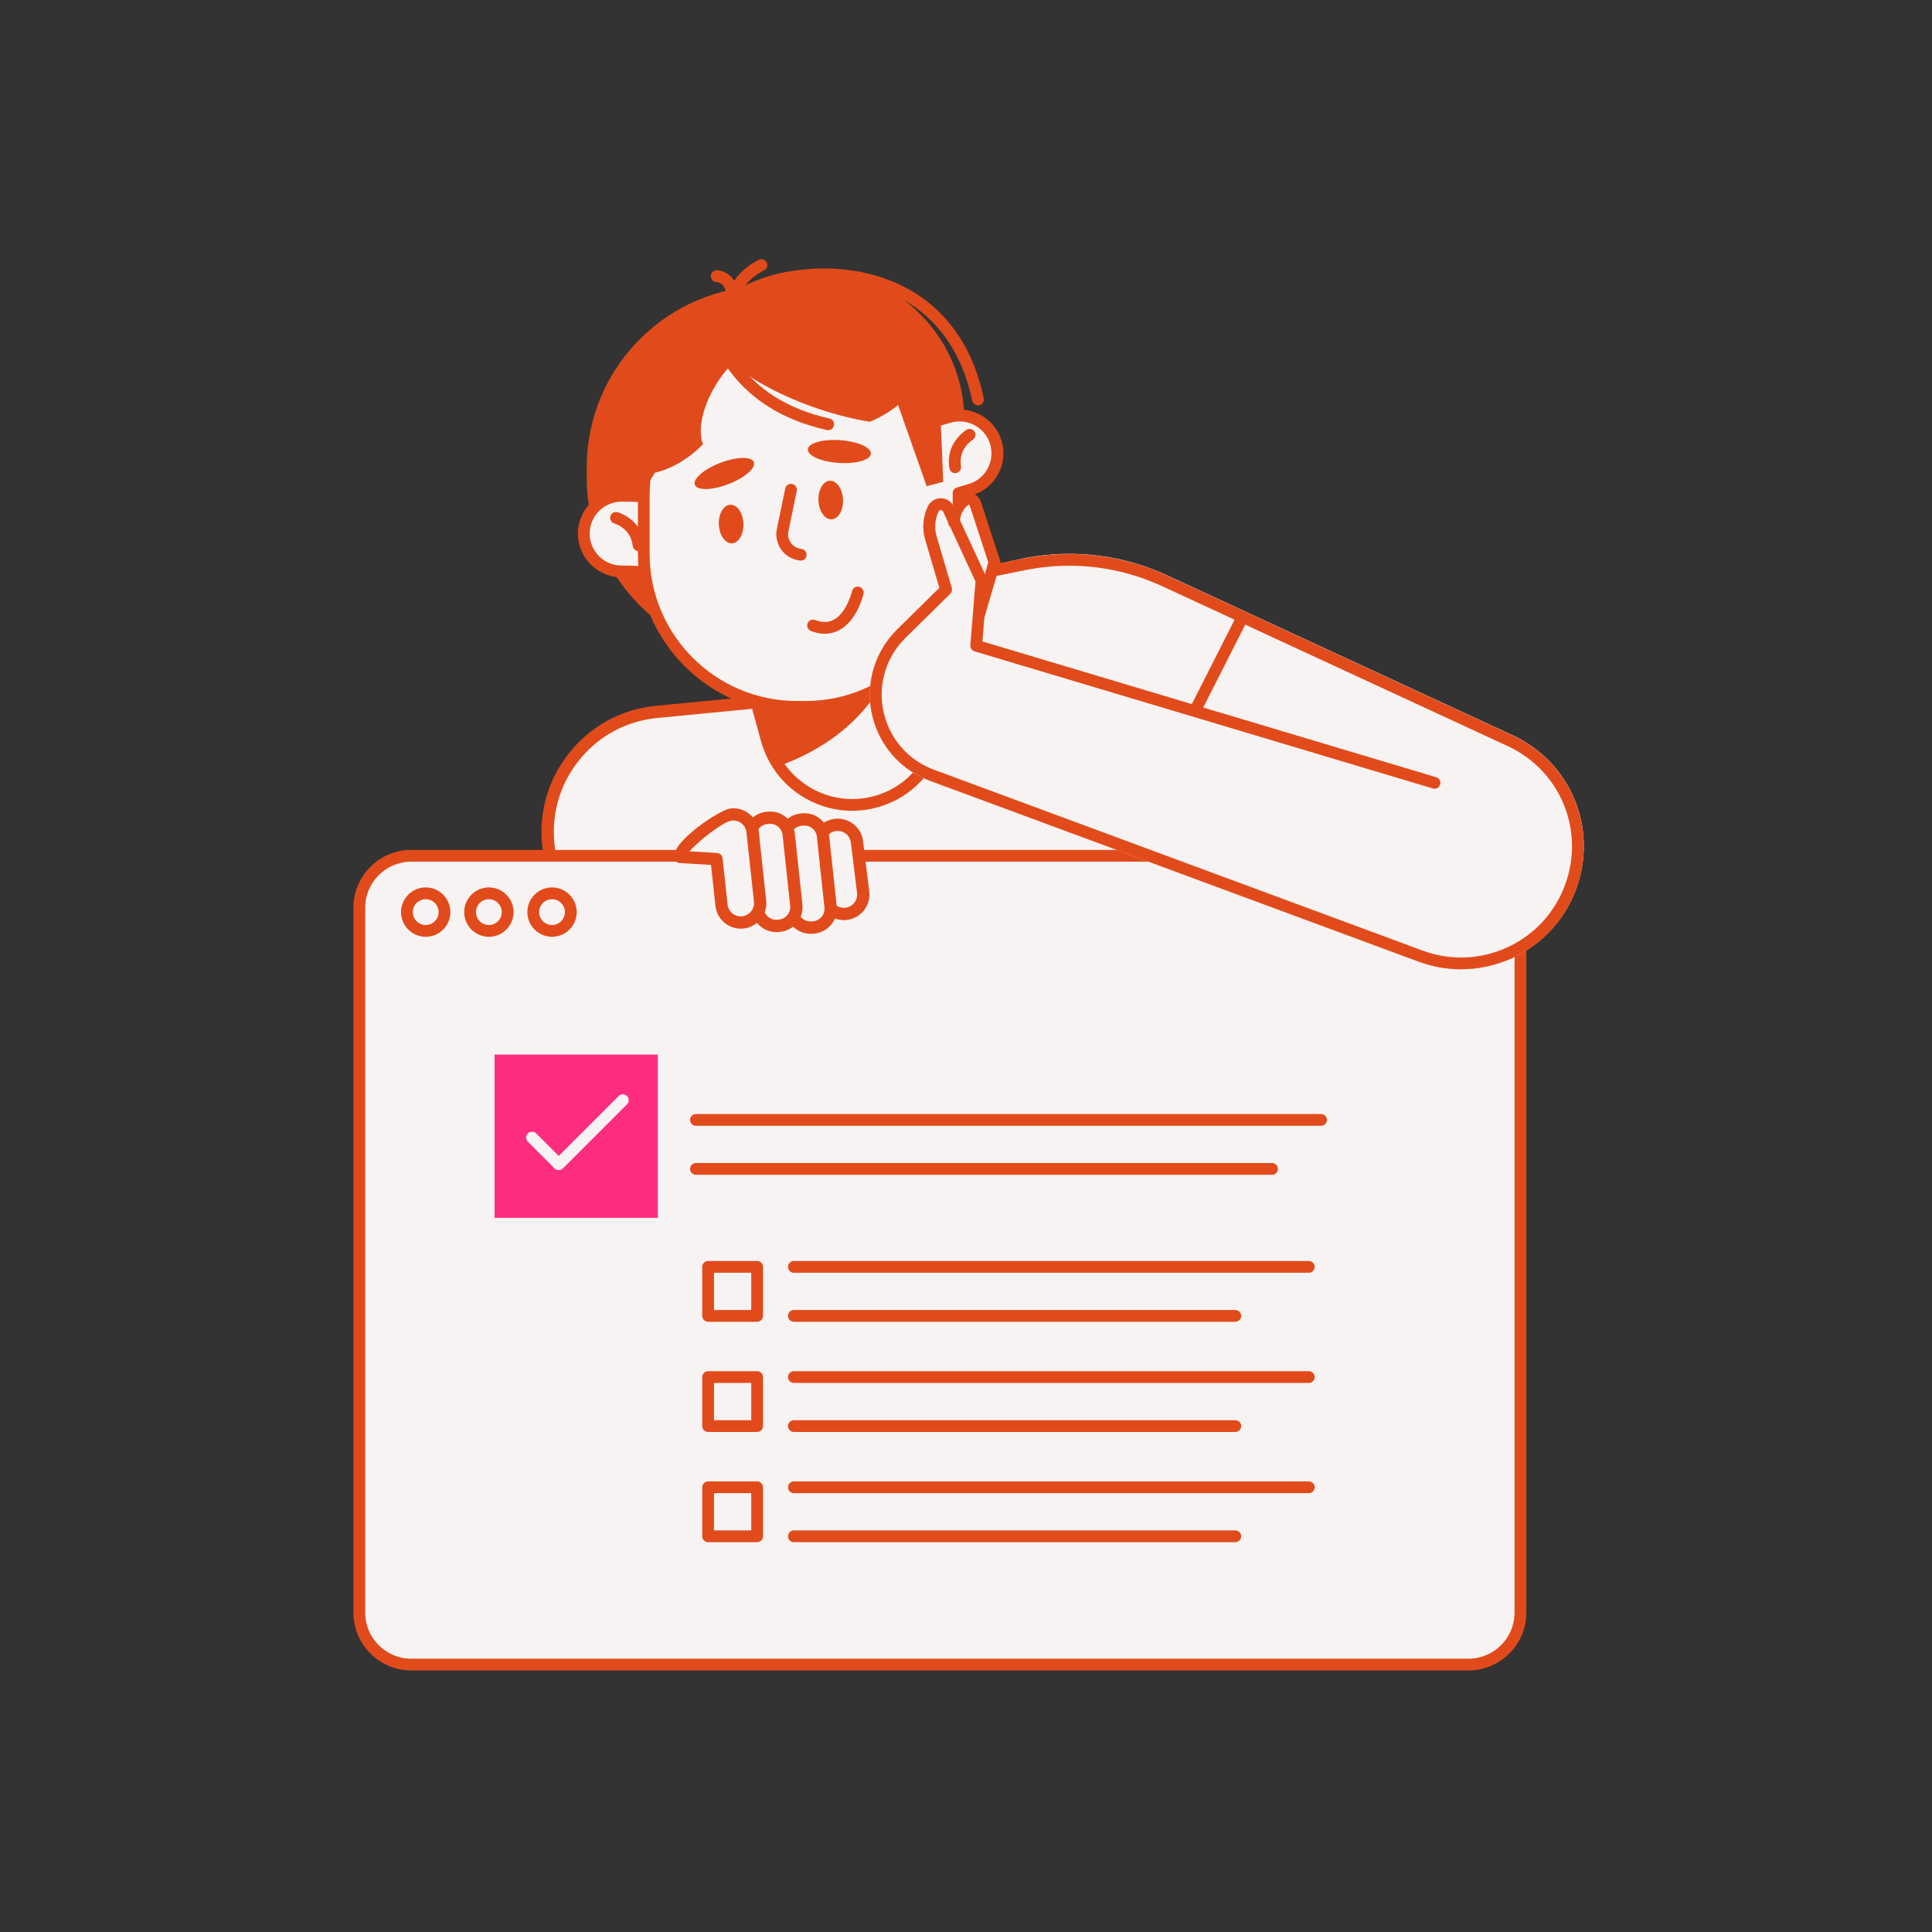 <svg width="328" height="328" viewBox="0 0 328 328" fill="none" xmlns="http://www.w3.org/2000/svg">
<rect x="0" y="0" width="328" height="328" fill="#333333" stroke="none"/>
<g clip-path="url(#clip0_1437_7788)">
<path d="M93.19 144.209C91.5 132.629 99.84 121.979 111.49 120.859L209.35 111.399V155.739H93.72L93.19 144.209Z" fill="#F8F3F3"/>
<path d="M209.36 156.78H93.72C93.16 156.78 92.7 156.34 92.68 155.79L92.15 144.31C91.31 138.44 92.86 132.64 96.52 127.97C100.19 123.29 105.47 120.39 111.4 119.82L209.26 110.36C209.55 110.33 209.84 110.43 210.06 110.63C210.28 110.83 210.4 111.11 210.4 111.4V155.74C210.4 156.31 209.94 156.78 209.36 156.78ZM94.72 154.69H208.32V112.55L111.6 121.89C106.25 122.41 101.48 125.02 98.17 129.25C94.85 133.48 93.46 138.74 94.23 144.05C94.24 144.08 94.24 144.12 94.24 144.15L94.72 154.69Z" fill="#E14B1B"/>
<path d="M249.31 282.59H69.82C64.95 282.59 61 278.64 61 273.77V154.1C61 149.23 64.95 145.28 69.82 145.28H249.31C254.18 145.28 258.13 149.23 258.13 154.1V273.77C258.13 278.64 254.18 282.59 249.31 282.59Z" fill="#F8F3F3"/>
<path d="M249.31 283.59H69.82C64.41 283.59 60 279.19 60 273.77V154.11C60 148.7 64.4 144.29 69.82 144.29H249.31C254.72 144.29 259.13 148.69 259.13 154.11V273.78C259.13 279.19 254.73 283.59 249.31 283.59ZM69.82 146.29C65.51 146.29 62 149.8 62 154.11V273.78C62 278.09 65.51 281.6 69.82 281.6H249.31C253.62 281.6 257.13 278.09 257.13 273.78V154.11C257.13 149.8 253.62 146.29 249.31 146.29H69.82Z" fill="#E14B1B"/>
<path d="M72.27 159.04C69.96 159.04 68.08 157.16 68.08 154.85C68.08 152.54 69.96 150.66 72.27 150.66C74.58 150.66 76.46 152.54 76.46 154.85C76.46 157.16 74.58 159.04 72.27 159.04ZM72.27 152.66C71.06 152.66 70.08 153.64 70.08 154.85C70.08 156.06 71.06 157.04 72.27 157.04C73.48 157.04 74.46 156.06 74.46 154.85C74.46 153.64 73.48 152.66 72.27 152.66Z" fill="#E14B1B"/>
<path d="M83 159.04C80.69 159.04 78.81 157.16 78.81 154.85C78.81 152.54 80.69 150.66 83 150.66C85.31 150.66 87.19 152.54 87.19 154.85C87.18 157.16 85.31 159.04 83 159.04ZM83 152.66C81.79 152.66 80.81 153.64 80.81 154.85C80.81 156.06 81.79 157.04 83 157.04C84.21 157.04 85.19 156.06 85.19 154.85C85.18 153.64 84.2 152.66 83 152.66Z" fill="#E14B1B"/>
<path d="M93.72 159.04C91.41 159.04 89.53 157.16 89.53 154.85C89.53 152.54 91.41 150.66 93.72 150.66C96.03 150.66 97.91 152.54 97.91 154.85C97.91 157.16 96.03 159.04 93.72 159.04ZM93.72 152.66C92.51 152.66 91.53 153.64 91.53 154.85C91.53 156.06 92.51 157.04 93.72 157.04C94.93 157.04 95.91 156.06 95.91 154.85C95.91 153.64 94.93 152.66 93.72 152.66Z" fill="#E14B1B"/>
<path d="M148.71 136.1C156.73 133.88 161.43 125.59 159.21 117.57L154.92 102.04L125.89 110.06L130.18 125.59C132.4 133.62 140.69 138.32 148.71 136.1Z" fill="#F8F3F3"/>
<path d="M144.67 137.65C141.93 137.65 139.22 136.94 136.77 135.55C133.04 133.43 130.35 129.99 129.21 125.86L124.92 110.33C124.77 109.8 125.09 109.25 125.62 109.1L154.65 101.08C154.91 101.01 155.18 101.04 155.41 101.17C155.64 101.3 155.81 101.52 155.88 101.77L160.17 117.3C161.31 121.43 160.78 125.77 158.66 129.5C156.54 133.23 153.1 135.92 148.97 137.06C147.55 137.46 146.11 137.65 144.67 137.65ZM127.12 110.77L131.14 125.33C132.14 128.95 134.49 131.96 137.76 133.82C141.03 135.67 144.82 136.14 148.44 135.14C152.06 134.14 155.07 131.79 156.93 128.52C158.78 125.25 159.25 121.46 158.25 117.84L154.23 103.28L127.12 110.77Z" fill="#E14B1B"/>
<path d="M131.48 130.31L125.89 110.07L144.33 104.97L152.13 110.26C149.69 119.29 142.47 126.58 131.48 130.31Z" fill="#E14B1B"/>
<path d="M130.45 111.85C113.42 111.85 99.61 98.04 99.61 81.01V79.37C99.61 62.34 113.42 48.53 130.45 48.53C147.48 48.53 161.29 62.34 161.29 79.37V81.01C161.29 98.04 147.48 111.85 130.45 111.85Z" fill="#E14B1B"/>
<path d="M138 102.52C123.78 102.52 112.26 90.999 112.26 76.779V71.519C112.26 57.3 123.78 45.77 138 45.77C152.22 45.77 163.74 57.289 163.74 71.51V76.769C163.74 90.99 152.21 102.52 138 102.52Z" fill="#E14B1B"/>
<path d="M166.04 68.82C165.58 68.82 165.16 68.5 165.06 68.03C163.49 60.61 159.92 55.07 154.48 51.56C148.73 47.86 140.83 46.64 133.37 48.29C132.83 48.41 132.3 48.07 132.18 47.53C132.06 46.99 132.4 46.46 132.94 46.34C140.91 44.57 149.37 45.9 155.56 49.88C161.47 53.68 165.33 59.65 167.02 67.62C167.13 68.16 166.79 68.69 166.25 68.81C166.18 68.82 166.11 68.82 166.04 68.82Z" fill="#E14B1B"/>
<path d="M111.23 97.119L105.42 97.009C101.87 96.939 99.05 94.019 99.12 90.469C99.19 86.919 102.11 84.099 105.66 84.169L111.47 84.279C115.02 84.349 117.84 87.269 117.77 90.819C117.7 94.359 114.78 97.189 111.23 97.119Z" fill="#F8F3F3"/>
<path d="M111.35 98.12C111.3 98.12 111.26 98.12 111.21 98.12L105.4 98.01C101.31 97.93 98.04 94.54 98.11 90.45C98.19 86.359 101.59 83.12 105.67 83.159L111.48 83.269C113.46 83.309 115.31 84.109 116.69 85.54C118.07 86.969 118.8 88.85 118.77 90.829C118.73 92.809 117.93 94.659 116.5 96.04C115.1 97.389 113.28 98.12 111.35 98.12ZM105.53 85.169C102.59 85.169 100.16 87.54 100.11 90.49C100.06 93.48 102.44 95.96 105.43 96.01L111.24 96.12C112.68 96.18 114.06 95.609 115.1 94.6C116.14 93.59 116.73 92.24 116.76 90.79C116.79 89.34 116.25 87.969 115.24 86.93C114.23 85.889 112.88 85.299 111.43 85.269L105.62 85.159C105.6 85.169 105.57 85.169 105.53 85.169Z" fill="#E14B1B"/>
<path d="M135.29 58.05H136.76C146.49 58.05 154.96 63.4 159.42 71.31L161.09 70.81C164.49 69.8 168.07 71.74 169.08 75.14C170.09 78.54 168.15 82.12 164.75 83.13L162.75 83.73C162.75 83.84 162.76 83.95 162.76 84.06V94.02C162.76 108.38 151.12 120.02 136.76 120.02H135.29C120.93 120.02 109.29 108.38 109.29 94.02V84.06C109.29 69.69 120.93 58.05 135.29 58.05Z" fill="#F8F3F3"/>
<path d="M136.76 121.01H135.3C120.41 121.01 108.3 108.9 108.3 94.01V84.05C108.3 69.16 120.41 57.05 135.3 57.05H136.76C146.22 57.05 155.01 62.04 159.89 70.12L160.81 69.85C162.71 69.28 164.72 69.49 166.46 70.44C168.2 71.38 169.47 72.95 170.04 74.85C170.61 76.75 170.4 78.76 169.45 80.5C168.51 82.24 166.94 83.51 165.04 84.08L163.76 84.46V94C163.76 108.9 151.64 121.01 136.76 121.01ZM135.29 59.05C121.5 59.05 110.29 70.26 110.29 84.05V94.01C110.29 107.79 121.5 119.01 135.29 119.01H136.75C150.53 119.01 161.75 107.8 161.75 94.01L161.74 83.74C161.73 83.29 162.03 82.9 162.45 82.77L164.45 82.17C165.84 81.76 166.98 80.83 167.67 79.55C168.36 78.28 168.51 76.81 168.1 75.42C167.69 74.03 166.76 72.89 165.48 72.2C164.21 71.51 162.74 71.36 161.35 71.77L159.68 72.27C159.23 72.4 158.75 72.21 158.52 71.8C154.09 63.94 145.74 59.05 136.73 59.05H135.29Z" fill="#E14B1B"/>
<path d="M107.97 83.95V84C112.57 80.89 115.97 70.04 115.97 57.14V57.1C111.37 60.2 107.97 71.05 107.97 83.95Z" fill="#E14B1B"/>
<path d="M162.17 80.33C161.69 80.33 161.27 79.98 161.18 79.49C160.46 75.2 163.95 73.05 164.1 72.96C164.57 72.68 165.19 72.83 165.47 73.3C165.75 73.77 165.6 74.38 165.13 74.67C165.02 74.74 162.66 76.23 163.15 79.16C163.24 79.7 162.87 80.22 162.33 80.31C162.28 80.33 162.22 80.33 162.17 80.33Z" fill="#E14B1B"/>
<path d="M108.41 93.56C107.91 93.56 107.47 93.18 107.42 92.67C107.11 89.72 104.43 88.91 104.31 88.88C103.78 88.73 103.47 88.18 103.62 87.65C103.77 87.12 104.31 86.81 104.85 86.96C105.02 87.01 108.95 88.14 109.41 92.47C109.47 93.02 109.07 93.51 108.52 93.57C108.48 93.56 108.44 93.56 108.41 93.56Z" fill="#E14B1B"/>
<path d="M127.98 78.46C128.36 79.46 126.43 81.13 123.67 82.19C120.91 83.25 118.35 83.31 117.97 82.31C117.59 81.31 119.52 79.64 122.28 78.58C125.05 77.52 127.6 77.46 127.98 78.46Z" fill="#E14B1B"/>
<path d="M147.85 77.03C147.78 78.1 145.32 78.8 142.37 78.59C139.41 78.39 137.08 77.36 137.15 76.29C137.22 75.22 139.68 74.52 142.63 74.73C145.58 74.93 147.92 75.96 147.85 77.03Z" fill="#E14B1B"/>
<path d="M135.94 95.18C135.91 95.18 135.87 95.18 135.84 95.17C134.58 95.04 133.42 94.38 132.67 93.36C131.92 92.34 131.64 91.04 131.89 89.8L133.31 82.94C133.42 82.4 133.95 82.05 134.49 82.16C135.03 82.27 135.38 82.8 135.27 83.34L133.85 90.2C133.7 90.9 133.86 91.6 134.28 92.18C134.7 92.76 135.33 93.11 136.04 93.19C136.59 93.25 136.99 93.74 136.93 94.29C136.88 94.8 136.44 95.18 135.94 95.18Z" fill="#E14B1B"/>
<path d="M140.03 107.6C139.27 107.6 138.48 107.44 137.67 107.12C137.16 106.92 136.9 106.34 137.1 105.83C137.3 105.31 137.88 105.06 138.4 105.26C139.59 105.72 140.6 105.71 141.52 105.23C143.77 104.04 144.64 100.41 144.65 100.37C144.77 99.83 145.31 99.5 145.85 99.62C146.39 99.74 146.72 100.28 146.6 100.82C146.56 101.01 145.53 105.37 142.46 106.99C141.68 107.4 140.88 107.6 140.03 107.6Z" fill="#E14B1B"/>
<path d="M144.65 52.59C149.9 54.349 154.47 56.679 157.85 59.13C157.73 60.09 157.52 61.039 157.21 61.969C155.72 66.409 152.22 69.74 147.67 71.609C144.93 71.159 142 70.43 139 69.43C126.89 65.359 118.34 58.289 119.91 53.65C121.47 48.999 132.55 48.529 144.65 52.59Z" fill="#E14B1B"/>
<path d="M107.09 66.75C103.82 71.21 102.95 76.14 103.96 80.19C104.89 80.44 105.85 80.6 106.84 80.66C111.52 80.94 115.91 78.94 119.35 75.42C118.12 72.41 119.91 66.45 124.08 61.98C132.79 52.65 116.92 53.34 107.09 66.75Z" fill="#E14B1B"/>
<path d="M143.12 84.799C143.2 86.609 142.33 88.119 141.18 88.169C140.03 88.219 139.03 86.789 138.95 84.989C138.87 83.179 139.74 81.669 140.89 81.619C142.04 81.569 143.04 82.989 143.12 84.799Z" fill="#E14B1B"/>
<path d="M126.21 88.87C126.29 90.68 125.42 92.19 124.27 92.24C123.12 92.29 122.12 90.86 122.04 89.06C121.96 87.25 122.83 85.74 123.98 85.69C125.14 85.63 126.13 87.06 126.21 88.87Z" fill="#E14B1B"/>
<path d="M124.58 52.53C124.06 52.53 123.62 52.12 123.58 51.59C123.28 46.74 128.62 44.19 128.85 44.09C129.35 43.86 129.95 44.07 130.18 44.58C130.41 45.08 130.2 45.68 129.69 45.91C129.65 45.93 125.35 47.99 125.57 51.47C125.6 52.02 125.19 52.5 124.63 52.53C124.62 52.53 124.6 52.53 124.58 52.53Z" fill="#E14B1B"/>
<path d="M124.23 50.45C123.75 50.45 123.32 50.1 123.24 49.61C122.98 48.05 121.85 47.89 121.62 47.88C121.08 47.84 120.65 47.38 120.68 46.83C120.71 46.28 121.17 45.86 121.71 45.88C122.74 45.92 124.79 46.68 125.22 49.29C125.31 49.84 124.94 50.35 124.39 50.44C124.34 50.45 124.29 50.45 124.23 50.45Z" fill="#E14B1B"/>
<path d="M140.61 73.03C140.54 73.03 140.46 73.02 140.39 73.01C132.74 71.3 126.95 67.6 123.18 61.99C122.87 61.53 122.99 60.91 123.45 60.6C123.91 60.29 124.53 60.41 124.84 60.87C128.31 66.03 133.69 69.46 140.82 71.05C141.36 71.17 141.7 71.7 141.58 72.24C141.48 72.72 141.06 73.03 140.61 73.03Z" fill="#E14B1B"/>
<path d="M159.43 64.47L160.13 81.79L157.32 82.55L150.3 62.58L159.43 64.47Z" fill="#E14B1B"/>
<path d="M248.05 164.55C245.61 164.55 243.17 164.12 240.81 163.24L157.85 132.54C153.33 130.87 149.89 127.27 148.42 122.67C146.63 117.05 148.13 110.99 152.33 106.85L159.49 99.8L157.08 91.6C156.53 89.73 156.69 87.73 157.53 85.97C157.94 85.12 158.77 84.6 159.71 84.6C159.72 84.6 159.72 84.6 159.73 84.6C160.68 84.61 161.51 85.14 161.91 86L167.52 98.12C167.59 98.28 167.62 98.45 167.61 98.62L166.79 108.9L243.83 131.95C244.36 132.11 244.66 132.67 244.5 133.19C244.34 133.72 243.78 134.02 243.26 133.86L165.45 110.58C165 110.44 164.7 110.01 164.74 109.54L165.61 98.72L160.11 86.84C160.01 86.63 159.81 86.61 159.73 86.6C159.63 86.6 159.45 86.63 159.35 86.84C158.72 88.15 158.6 89.64 159.01 91.04L161.59 99.81C161.69 100.16 161.59 100.55 161.33 100.81L153.74 108.28C150.07 111.89 148.77 117.17 150.33 122.07C151.61 126.08 154.6 129.21 158.55 130.67L241.51 161.38C246.26 163.14 251.4 162.93 255.99 160.79C260.58 158.65 264.05 154.85 265.76 150.08C269.07 140.85 264.85 130.78 255.95 126.66L197.35 99.54C190.22 96.24 182.36 95.25 174.63 96.68L169.26 97.76C168.72 97.87 168.19 97.52 168.08 96.98C167.97 96.44 168.32 95.91 168.86 95.8L174.25 94.72C182.4 93.21 190.68 94.26 198.19 97.73L256.79 124.85C266.64 129.41 271.3 140.54 267.65 150.76C265.76 156.03 261.92 160.24 256.85 162.61C254.03 163.89 251.05 164.55 248.05 164.55Z" fill="#E14B1B"/>
<path d="M152.34 106.84L159.5 99.79L157.09 91.59C156.54 89.72 156.7 87.72 157.54 85.96C157.95 85.11 158.78 84.59 159.72 84.59C159.73 84.59 159.73 84.59 159.74 84.59C160.69 84.6 161.52 85.13 161.92 85.99L166.71 96.33L174.27 94.69C182.41 93.18 190.68 94.23 198.19 97.7L256.79 124.82C266.64 129.38 271.3 140.51 267.65 150.73C265.76 156 261.93 160.21 256.85 162.58C254.05 163.88 251.06 164.54 248.07 164.54C245.63 164.54 243.19 164.11 240.83 163.23L157.85 132.54C153.32 130.87 149.89 127.27 148.42 122.67C146.63 117.05 148.13 110.98 152.34 106.84Z" fill="#F8F3F3"/>
<path d="M161.29 90.34C161.29 88.87 162.63 85.82 163.78 84.91C164.4 84.42 165.32 84.7 165.56 85.45L168.82 95.43L166.16 104.52L164.72 107.73L161.29 90.34Z" fill="#F8F3F3"/>
<path d="M166.17 105.53C166.08 105.53 165.98 105.52 165.89 105.49C165.36 105.33 165.06 104.78 165.21 104.25L167.78 95.46L164.61 85.77C164.6 85.73 164.57 85.7 164.52 85.68C164.47 85.67 164.43 85.67 164.4 85.7C163.48 86.42 162.96 87.51 162.96 88.67C162.96 89.22 162.51 89.67 161.96 89.67C161.41 89.67 160.96 89.22 160.96 88.67C160.96 86.88 161.77 85.23 163.17 84.13C163.72 83.7 164.44 83.56 165.11 83.77C165.78 83.97 166.3 84.49 166.52 85.15L169.78 95.14C169.84 95.33 169.85 95.54 169.79 95.73L167.13 104.82C167 105.24 166.6 105.52 166.17 105.53Z" fill="#E14B1B"/>
<path d="M248.05 164.55C245.61 164.55 243.17 164.12 240.81 163.24L157.85 132.54C153.33 130.87 149.89 127.27 148.42 122.67C146.63 117.05 148.13 110.99 152.33 106.85L159.49 99.8L157.08 91.6C156.53 89.73 156.69 87.73 157.53 85.97C157.94 85.12 158.77 84.6 159.71 84.6C159.72 84.6 159.72 84.6 159.73 84.6C160.68 84.61 161.51 85.14 161.91 86L167.52 98.12C167.59 98.28 167.62 98.45 167.61 98.62L166.79 108.9L243.83 131.95C244.36 132.11 244.66 132.67 244.5 133.19C244.34 133.72 243.78 134.02 243.26 133.86L165.45 110.58C165 110.44 164.7 110.01 164.74 109.54L165.61 98.72L160.11 86.84C160.01 86.63 159.81 86.61 159.73 86.6C159.63 86.6 159.45 86.63 159.35 86.84C158.72 88.15 158.6 89.64 159.01 91.04L161.59 99.81C161.69 100.16 161.59 100.55 161.33 100.81L153.74 108.28C150.07 111.89 148.77 117.17 150.33 122.07C151.61 126.08 154.6 129.21 158.55 130.67L241.51 161.38C246.26 163.14 251.4 162.93 255.99 160.79C260.58 158.65 264.05 154.85 265.76 150.08C269.07 140.85 264.85 130.78 255.95 126.66L197.35 99.54C190.22 96.24 182.36 95.25 174.63 96.68L169.26 97.76C168.72 97.87 168.19 97.52 168.08 96.98C167.97 96.44 168.32 95.91 168.86 95.8L174.25 94.72C182.4 93.21 190.68 94.26 198.19 97.73L256.79 124.85C266.64 129.41 271.3 140.54 267.65 150.76C265.76 156.03 261.92 160.24 256.85 162.61C254.03 163.89 251.05 164.55 248.05 164.55Z" fill="#E14B1B"/>
<path d="M202.97 121.49C202.82 121.49 202.66 121.46 202.52 121.38C202.03 121.13 201.83 120.53 202.08 120.04L209.95 104.52C210.2 104.03 210.8 103.83 211.29 104.08C211.78 104.33 211.98 104.93 211.73 105.42L203.86 120.94C203.69 121.29 203.33 121.49 202.97 121.49Z" fill="#E14B1B"/>
<path d="M146.56 151.529L145.51 142.979C145.32 141.169 143.69 139.859 141.88 140.059C140.07 140.249 138.76 141.879 138.96 143.689L140.01 152.239C140.2 154.049 141.83 155.359 143.64 155.159C145.44 154.959 146.75 153.329 146.56 151.529Z" fill="#F8F3F3"/>
<path d="M143.28 156.209C141.1 156.209 139.21 154.559 138.97 152.339L137.92 143.799C137.79 142.629 138.13 141.499 138.85 140.599C139.58 139.699 140.61 139.129 141.76 139.009C142.91 138.889 144.04 139.219 144.94 139.939C145.84 140.669 146.41 141.699 146.53 142.849L147.58 151.389C147.58 151.399 147.58 151.399 147.58 151.409C147.84 153.789 146.11 155.929 143.73 156.179C143.59 156.199 143.43 156.209 143.28 156.209ZM142.23 141.069C142.15 141.069 142.07 141.069 141.98 141.079C140.75 141.209 139.85 142.319 139.98 143.559L141.03 152.099C141.16 153.349 142.28 154.239 143.51 154.109C144.74 153.979 145.64 152.869 145.51 151.639L144.46 143.099C144.39 142.489 144.1 141.949 143.63 141.569C143.24 141.249 142.75 141.069 142.23 141.069Z" fill="#E14B1B"/>
<path d="M141.01 153.96L139.72 141.93C139.53 140.2 137.98 138.94 136.24 139.13L135.97 139.16C134.24 139.35 132.98 140.9 133.17 142.64L134.46 154.67C134.65 156.4 136.2 157.66 137.94 157.47L138.21 157.44C139.94 157.25 141.2 155.69 141.01 153.96Z" fill="#F8F3F3"/>
<path d="M137.6 158.53C136.64 158.53 135.73 158.21 134.97 157.6C134.1 156.9 133.55 155.89 133.43 154.78L132.14 142.75C132.02 141.63 132.34 140.54 133.05 139.66C133.75 138.79 134.76 138.24 135.87 138.12L136.14 138.09C137.26 137.97 138.35 138.29 139.22 139C140.09 139.7 140.64 140.71 140.76 141.82L142.05 153.85C142.17 154.97 141.85 156.06 141.14 156.94C140.44 157.81 139.43 158.36 138.32 158.48L138.05 158.51C137.9 158.52 137.75 158.53 137.6 158.53ZM136.58 140.15C136.5 140.15 136.43 140.15 136.35 140.16L136.08 140.19C135.52 140.25 135.01 140.53 134.66 140.97C134.31 141.41 134.14 141.96 134.2 142.52L135.49 154.55C135.55 155.11 135.83 155.62 136.27 155.97C136.71 156.32 137.26 156.49 137.82 156.43L138.09 156.4C138.65 156.34 139.16 156.06 139.51 155.62C139.86 155.18 140.03 154.63 139.97 154.07L138.68 142.04C138.62 141.48 138.34 140.97 137.9 140.62C137.52 140.31 137.06 140.15 136.58 140.15Z" fill="#E14B1B"/>
<path d="M135.2 153.67L133.9 141.64C133.71 139.91 132.16 138.65 130.42 138.84L130.15 138.87C128.42 139.06 127.16 140.61 127.35 142.35L128.64 154.38C128.83 156.11 130.38 157.37 132.12 157.18L132.39 157.15C134.13 156.97 135.38 155.41 135.2 153.67Z" fill="#F8F3F3"/>
<path d="M131.78 158.24C130.82 158.24 129.91 157.92 129.15 157.31C128.28 156.61 127.73 155.6 127.61 154.49L126.32 142.46C126.2 141.34 126.52 140.25 127.23 139.37C127.93 138.5 128.94 137.95 130.05 137.83L130.32 137.8C131.44 137.69 132.53 138 133.4 138.71C134.27 139.41 134.82 140.42 134.94 141.53L136.23 153.56C136.35 154.68 136.03 155.77 135.32 156.65C134.61 157.53 133.61 158.07 132.5 158.19L132.23 158.22C132.09 158.23 131.93 158.24 131.78 158.24ZM130.76 139.86C130.68 139.86 130.61 139.86 130.53 139.87L130.26 139.9C129.7 139.96 129.19 140.24 128.84 140.68C128.49 141.12 128.32 141.67 128.38 142.23L129.67 154.26C129.73 154.82 130.01 155.33 130.45 155.68C130.89 156.03 131.44 156.2 132 156.14L132.27 156.11C132.83 156.05 133.34 155.77 133.69 155.33C134.04 154.89 134.21 154.34 134.15 153.78L132.86 141.75C132.8 141.19 132.52 140.68 132.08 140.33C131.71 140.02 131.25 139.86 130.76 139.86Z" fill="#E14B1B"/>
<path d="M129.04 152.97L127.78 141.2C127.59 139.39 125.96 138.08 124.15 138.28C122.34 138.47 115.26 143.67 115.45 145.48L121.65 145.85L122.49 153.67C122.68 155.48 124.31 156.79 126.12 156.59C127.93 156.4 129.24 154.78 129.04 152.97Z" fill="#F8F3F3"/>
<path d="M125.76 157.66C124.77 157.66 123.83 157.33 123.05 156.7C122.15 155.97 121.58 154.94 121.46 153.79L120.71 146.84L115.39 146.52C114.88 146.49 114.47 146.1 114.42 145.59C114.12 142.82 122.19 137.45 124.04 137.25C126.42 137 128.56 138.72 128.81 141.1L130.08 152.87C130.2 154.02 129.87 155.15 129.14 156.05C128.41 156.95 127.38 157.52 126.23 157.64C126.07 157.65 125.92 157.66 125.76 157.66ZM117.06 144.53L121.71 144.81C122.22 144.84 122.63 145.23 122.68 145.74L123.52 153.56C123.65 154.79 124.76 155.69 126 155.56C126.6 155.5 127.13 155.2 127.51 154.73C127.89 154.26 128.06 153.67 128 153.08L126.73 141.31C126.6 140.08 125.49 139.18 124.25 139.31C122.8 139.47 118.61 142.75 117.06 144.53Z" fill="#E14B1B"/>
<path d="M224.27 191.13H118.15C117.6 191.13 117.15 190.68 117.15 190.13C117.15 189.58 117.6 189.13 118.15 189.13H224.28C224.83 189.13 225.28 189.58 225.28 190.13C225.27 190.69 224.83 191.13 224.27 191.13Z" fill="#E14B1B"/>
<path d="M222.19 216.08H134.78C134.23 216.08 133.78 215.63 133.78 215.08C133.78 214.53 134.23 214.08 134.78 214.08H222.2C222.75 214.08 223.2 214.53 223.2 215.08C223.19 215.63 222.75 216.08 222.19 216.08Z" fill="#E14B1B"/>
<path d="M209.72 224.4H134.78C134.23 224.4 133.78 223.95 133.78 223.4C133.78 222.85 134.23 222.4 134.78 222.4H209.72C210.27 222.4 210.72 222.85 210.72 223.4C210.72 223.95 210.27 224.4 209.72 224.4Z" fill="#E14B1B"/>
<path d="M222.19 234.79H134.78C134.23 234.79 133.78 234.34 133.78 233.79C133.78 233.24 134.23 232.79 134.78 232.79H222.2C222.75 232.79 223.2 233.24 223.2 233.79C223.19 234.34 222.75 234.79 222.19 234.79Z" fill="#E14B1B"/>
<path d="M209.72 243.11H134.78C134.23 243.11 133.78 242.66 133.78 242.11C133.78 241.56 134.23 241.11 134.78 241.11H209.72C210.27 241.11 210.72 241.56 210.72 242.11C210.72 242.66 210.27 243.11 209.72 243.11Z" fill="#E14B1B"/>
<path d="M222.19 253.5H134.78C134.23 253.5 133.78 253.05 133.78 252.5C133.78 251.95 134.23 251.5 134.78 251.5H222.2C222.75 251.5 223.2 251.95 223.2 252.5C223.19 253.06 222.75 253.5 222.19 253.5Z" fill="#E14B1B"/>
<path d="M209.72 261.82H134.78C134.23 261.82 133.78 261.37 133.78 260.82C133.78 260.27 134.23 259.82 134.78 259.82H209.72C210.27 259.82 210.72 260.27 210.72 260.82C210.72 261.37 210.27 261.82 209.72 261.82Z" fill="#E14B1B"/>
<path d="M215.96 199.45H118.15C117.6 199.45 117.15 199 117.15 198.45C117.15 197.9 117.6 197.45 118.15 197.45H215.96C216.51 197.45 216.96 197.9 216.96 198.45C216.96 199 216.51 199.45 215.96 199.45Z" fill="#E14B1B"/>
<path d="M128.54 224.4H120.22C119.67 224.4 119.22 223.95 119.22 223.4V215.08C119.22 214.53 119.67 214.08 120.22 214.08H128.54C129.09 214.08 129.54 214.53 129.54 215.08V223.4C129.54 223.95 129.09 224.4 128.54 224.4ZM121.22 222.4H127.54V216.08H121.22V222.4Z" fill="#E14B1B"/>
<path d="M128.54 243.11H120.22C119.67 243.11 119.22 242.66 119.22 242.11V233.79C119.22 233.24 119.67 232.79 120.22 232.79H128.54C129.09 232.79 129.54 233.24 129.54 233.79V242.11C129.54 242.66 129.09 243.11 128.54 243.11ZM121.22 241.11H127.54V234.79H121.22V241.11Z" fill="#E14B1B"/>
<path d="M128.54 261.82H120.22C119.67 261.82 119.22 261.37 119.22 260.82V252.5C119.22 251.95 119.67 251.5 120.22 251.5H128.54C129.09 251.5 129.54 251.95 129.54 252.5V260.82C129.54 261.37 129.09 261.82 128.54 261.82ZM121.22 259.82H127.54V253.5H121.22V259.82Z" fill="#E14B1B"/>
<path d="M111.68 179.04H83.96V206.76H111.68V179.04Z" fill="#FF2D80"/>
<path d="M94.86 198.65C94.59 198.65 94.34 198.54 94.15 198.36L89.62 193.83C89.23 193.44 89.23 192.81 89.62 192.42C90.01 192.03 90.64 192.03 91.03 192.42L94.86 196.25L105.03 186.08C105.42 185.69 106.05 185.69 106.44 186.08C106.83 186.47 106.83 187.1 106.44 187.49L95.56 198.37C95.38 198.55 95.12 198.65 94.86 198.65Z" fill="#F8F3F3"/>
</g>
<defs>
<clipPath id="clip0_1437_7788">
<rect width="208.88" height="239.59" fill="white" transform="translate(60 44)"/>
</clipPath>
</defs>
</svg>
